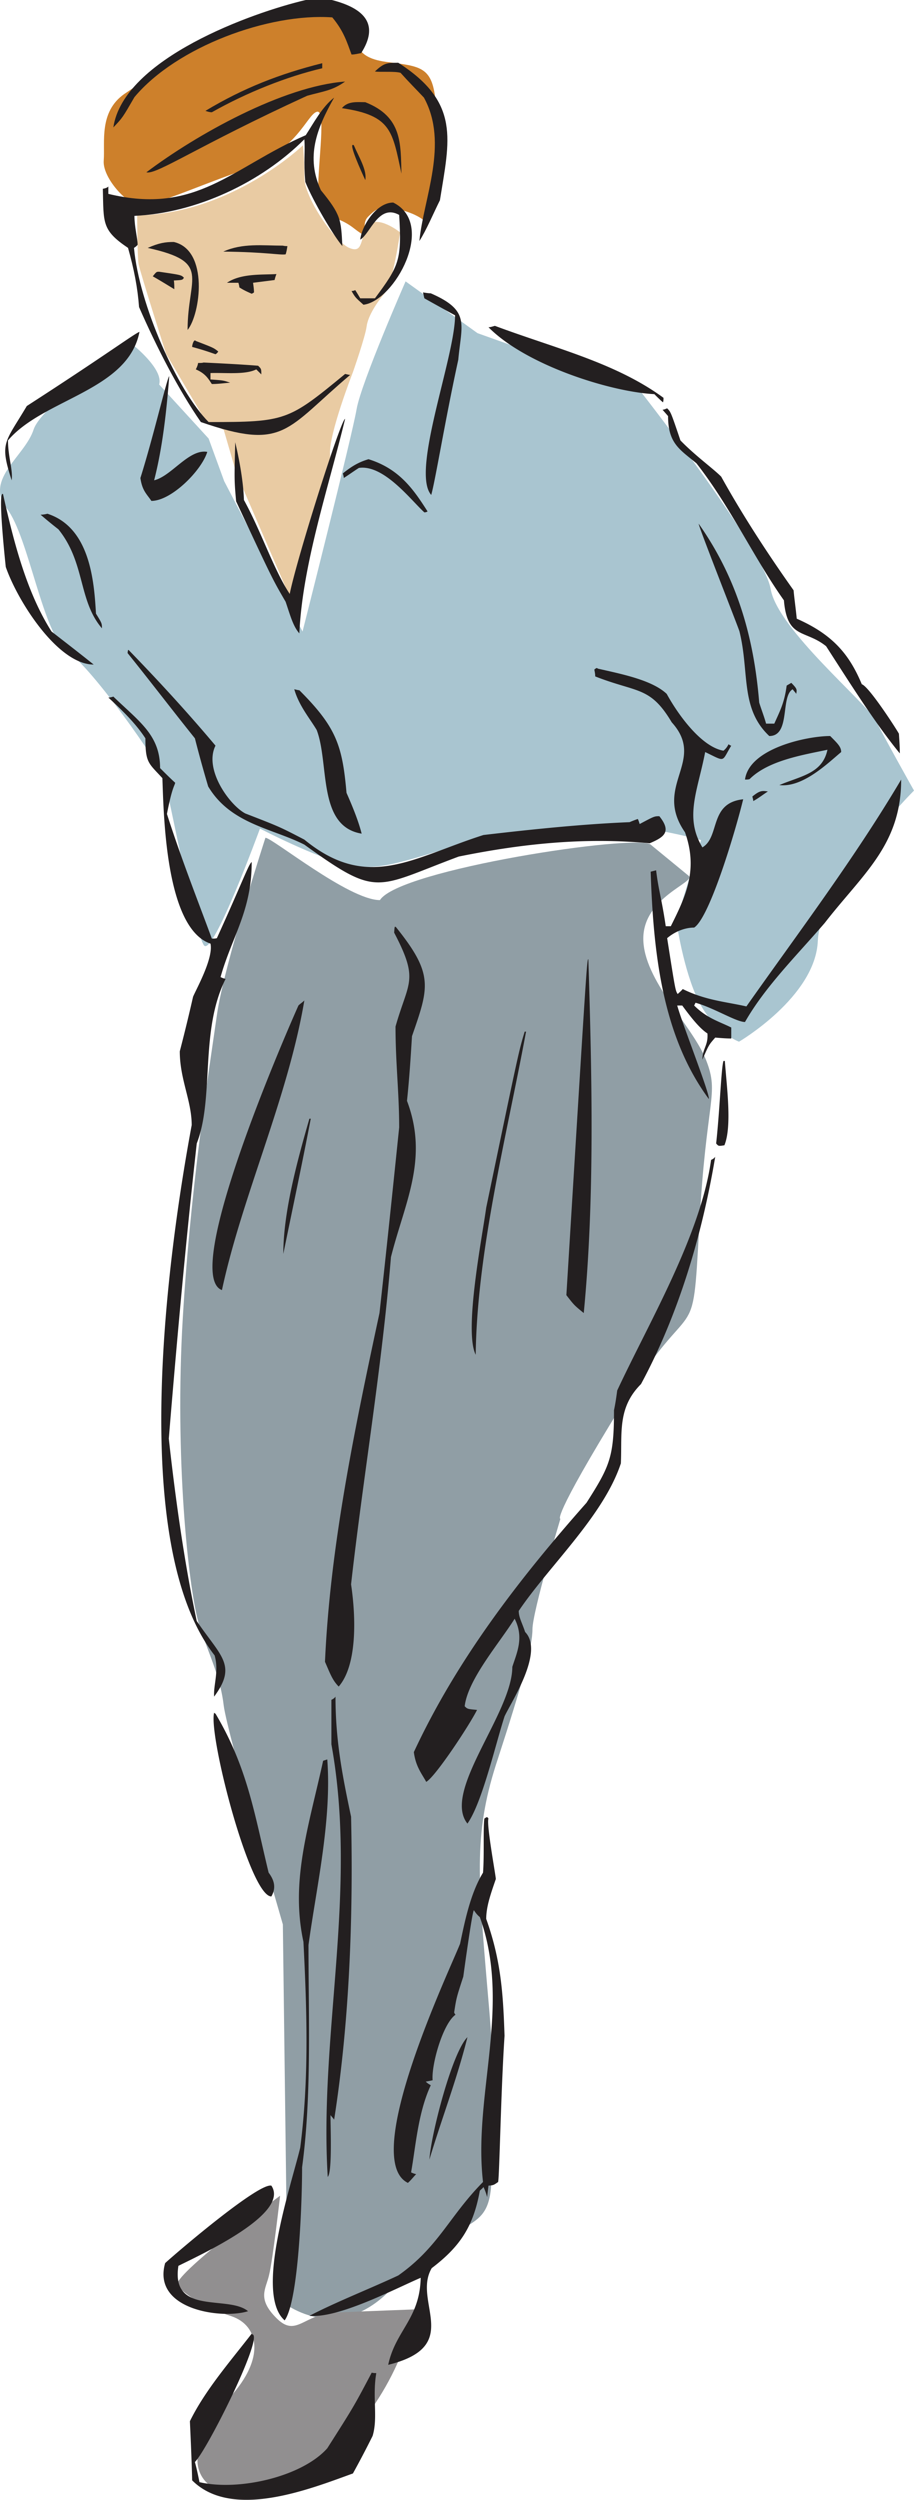 <svg xmlns="http://www.w3.org/2000/svg" width="79.072" height="216.136"><path fill="#e9cba3" d="M11.869 18.621s0 3.41.117 4.203c.16.793 2.379 7.766 2.379 7.766l3.406 5.785 1.586.793 1.07 3.684 4.598 10.66s3.684-10.54 3.528-12.246c-.122-1.704 1.98-7.09 1.98-7.09s1.07-3.051 1.187-3.965c.122-.91.91-2.098 1.586-2.89.672-.794 1.309-5.231 1.309-5.231s-1.984-1.586-2.773-.555c-.754 1.067-.36 2.496-1.707 1.86-1.305-.672-3.805-4.356-3.805-6.063 0-1.703-.117-2.773-.117-2.773s-6.18 5.945-14.344 6.062"/><path fill="#cd802b" d="M8.974 13.867c.121-1.547-.433-4.199 1.786-5.746 2.257-1.504 3.488-2.496 8.52-5.152C24.31.316 29.344-.238 30.177 1.582c.832 1.824.156 3.332 3.207 3.766 3.09.398 4.043.398 4.32 3.605.277 3.211-.277 7.688-.676 9.235-.434 1.546.277.832-1.82.117-2.102-.672-2.535-.395-3.367.437-.832.832.554 2.375-1.23.992-1.821-1.43-3.09-.558-3.09-3.21 0-2.657.714-7.133-.122-6.856-.87.277-1.703 3.406-6.297 5.031-4.597 1.586-9.273 3.805-8.918 2.656-.355 1.149-3.367-1.746-3.21-3.488"/><path fill="#a9c5d0" d="M11.431 29.758s-7.726 5.07-8.52 7.37c-.75 2.337-4.276 4.278-2.335 6.817 1.941 2.492 3.129 11.016 5.27 12.399 2.101 1.351 7.925 9.672 8.32 10.86.398 1.148 2.695 13.55 3.488 14.542.793.95 4.836-10.105 4.836-10.105s4.871 2.535 7.566 3.129c2.735.558 4.477-.196 9.907-1.782 5.39-1.543 10.62-1.543 13.511-1.543 2.934 0 7.172 1.188 7.172 1.188l-2.136 6.972s.593 4.282 1.941 6.977c1.387 2.73 3.484 3.484 3.484 3.484s6.618-3.882 6.817-8.718c.199-4.832 8.32-12.996 8.32-12.996s-2.496-4.438-3.289-6.024c-.793-1.543-8.52-7.922-9.113-11.41-.594-3.488-11.254-17.078-11.254-17.078L41.31 28.805l-6.222-4.477s-3.844 8.758-4.239 11.055c-.398 2.34-4.675 19.219-4.675 19.219l-6.778-12.997-1.347-3.687-4.278-4.672c.395-1.351-2.34-3.488-2.34-3.488"/><path fill="#909ea5" d="M22.963 72.434s-3.606 11.093-4.2 15.336c-.593 4.199-2.378 15.293-3.011 27.3-.594 12.008.633 22.785 1.504 25.52.914 2.695 1.824 4.476 2.101 6.894.317 2.418 5.113 18.903 5.113 18.903l.317 24.922-.594 7.53s5.07 4.516 10.184-1.507c5.11-6.023 7.804-3.883 8.12-8.398.278-4.52.598-6.618-.316-16.84-.87-10.184-1.187-13.793.914-20.094 2.06-6.34 2.97-9.629 2.97-11.133 0-1.504 2.417-9.55 2.417-9.55s-.91.277 5.39-9.946c6.302-10.184 6.024-4.2 6.618-15.297.594-11.133 1.781-11.41.594-14.422-1.188-3.011-5.43-6.894-5.43-10.5 0-3.605 4.598-4.875 3.922-5.43l-3.285-2.695c-1.192-.949-21.758 2.141-23.422 4.797-2.691 0-9.313-5.39-9.906-5.39"/><path fill="#918f90" d="M24.232 189.844s-9.512 7.015-8.875 7.765c.633.793 2.336 1.903 4.676 2.657 2.336.793 2.969 3.605-.16 7.015-3.13 3.446-3.883 6.696-.95 8.082 2.97 1.426 5.31 1.11 10.618-4.043 5.27-5.11 6.379-11.648 6.379-11.648s-4.36.156-7.012.277c-2.656.156-3.29 2.18-4.992.477-1.703-1.707-.914-2.496-.637-3.727.32-1.27.953-6.855.953-6.855"/><path fill="#231f20" d="M28.709 0c2.933.75 4.082 2.176 2.535 4.594-.277.039-.512.12-.832.12-.395-1.07-.672-2.019-1.664-3.21-5.469-.395-13.473 2.535-17.117 6.894-1.032 1.786-1.032 1.786-1.825 2.618C10.681 5.07 21.853 1.07 26.451 0h2.258m5.746 5.426c5.39 3.449 4.437 6.66 3.605 11.886-.593 1.192-1.187 2.618-1.78 3.528.355-3.684 2.573-8.438.394-12.402-.633-.672-1.348-1.387-2.02-2.141-.516-.156-1.785-.04-2.219-.117.793-.754 1.07-.754 2.02-.754"/><path fill="#231f20" d="M27.877 5.465v.437c-3.051.715-6.54 2.102-9.551 3.805-.156 0-.316-.039-.555-.121 3.29-1.98 6.461-3.207 10.106-4.121m1.98 1.585c-1.11.794-1.86.833-3.289 1.231-9.508 4.36-13.035 6.856-13.906 6.617 4.36-3.289 11.848-7.449 17.195-7.847"/><path fill="#231f20" d="M28.908 8.438c-1.547 2.734-2.457 5.152-1.148 8.007 1.742 2.137 1.742 2.532 1.859 4.832-.75-.87-2.496-3.804-3.207-5.547-.16-1.863 0-2.578-.082-3.687-3.723 3.727-9.348 6.383-14.7 6.621 0 .95.278 1.98.278 2.496-.078.117-.2.195-.316.274.437 4.875 3.765 12.363 6.457 15.058 6.699 0 6.894-.117 11.808-4.16.2.04.32.082.438.082-5.586 4.715-5.668 6.574-12.918 4.078-1.903-2.734-3.844-6.496-5.348-9.945-.121-1.664-.437-3.29-.953-5.113-2.297-1.543-2.102-2.176-2.18-5.11.2-.039.356-.078.477-.199v.637c7.648 1.86 10.699-2.301 17.078-5.074.672-1.032 1.426-2.458 2.457-3.25m2.695.398c3.207 1.266 3.051 3.566 3.13 6.18-.794-3.645-.833-5.032-5.153-5.664.515-.637 1.348-.516 2.023-.516m-.992 3.723c.438 1.03 1.149 2.14.992 3.011-.316-.672-1.547-3.367-.992-3.011m3.406 4.953c3.766 1.863.121 8.52-2.574 8.836-.71-.633-.71-.633-1.031-1.188.16 0 .238-.039.32-.078.156.238.317.516.434.711h1.27c2.097-2.813 2.335-3.328 2.097-7.211-1.781-.988-2.496 1.625-3.367 2.14.12-1.187 1.387-3.21 2.851-3.21"/><path fill="#231f20" d="M15.04 20.922c3.052.71 2.298 6.258 1.188 7.605 0-4.593 2.137-5.863-3.449-7.093.992-.434 1.508-.512 2.262-.512m9.429.316c.157.04.278.04.395.04-.039.238-.078.515-.156.714-.516.078-1.664-.199-5.39-.238 1.663-.754 3.405-.516 5.151-.516"/><path fill="#231f20" d="M13.771 23.496c1.903.277 1.903.277 2.14.516-.12.199-.12.199-.87.238.039.277.039.516.039.754-.594-.36-1.23-.754-1.863-1.113.316-.395.316-.395.554-.395m10.145.199a3.168 3.168 0 0 0-.16.516c-.594.078-1.227.156-1.864.238.04.274.082.594.082.832a.993.993 0 0 1-.199.117c-.355-.16-.715-.316-1.07-.554 0-.121-.04-.239-.078-.395h-.992c1.23-.832 3.09-.676 4.28-.754m13.352 1.665c3.45 1.503 2.657 2.652 2.38 5.745-1.15 5.27-1.981 10.422-2.34 11.688-1.782-2.02 2.062-11.926 2.062-15.531a229.26 229.26 0 0 1-2.656-1.469c-.04-.156-.078-.355-.118-.512.239.04.477.078.672.078m5.547 2.813c5.192 1.941 10.422 3.172 14.586 6.223 0 .156 0 .277-.043.394-.238-.2-.472-.437-.75-.71-3.804-.2-11.097-2.5-14.347-5.786.199 0 .398-.082.554-.121m-30.746.516c-.992 5.109-8.324 5.785-11.375 9.39 0 1.426.438 2.535.317 3.45-1.067-3.29-.594-3.212 1.308-6.423 6.934-4.476 9.195-6.18 9.75-6.417m4.872.792c1.546.594 1.546.594 1.94.91a.625.625 0 0 1-.238.239 24.155 24.155 0 0 0-2.02-.633c0-.2.161-.715.317-.516m.676 1.864c1.586.078 3.168.156 4.715.277.277.274.277.274.277.75a71.717 71.717 0 0 0-.437-.434c-.95.477-2.614.278-3.961.317v.555c1.11.078 1.11.078 1.703.277-.516.039-1.031.117-1.586.117-.316-.473-.555-.91-1.387-1.266.082-.16.16-.316.2-.554.199 0 .355 0 .476-.04m-2.973 1.188c-.238 3.09-.593 6.223-1.308 8.996 1.508-.359 3.011-2.734 4.597-2.457-.476 1.586-3.09 4.239-4.836 4.239-.394-.594-.792-.871-.949-1.98 1.149-3.645 2.34-8.798 2.496-8.798m43.075 2.774c.316.316.316.316 1.148 2.773 1.266 1.309 2.813 2.418 3.527 3.133 1.98 3.566 4.239 6.973 6.262 9.824.078.832.195 1.625.274 2.457 3.054 1.348 4.519 3.012 5.628 5.668.633.2 3.051 3.961 3.211 4.278.04.597.078 1.148.078 1.703-2.14-2.614-4.28-6.02-6.378-9.27-1.825-1.465-3.368-.594-3.649-3.965-2.613-3.683-4.594-8.043-7.566-11.847-1.426-1.188-2.457-1.704-2.457-4.082-.16-.196-.317-.356-.477-.555.16 0 .277-.078.399-.117m-27.86.91c-1.465 6.062-3.683 12.562-3.96 18.547-.555-.633-.794-1.586-1.188-2.735-1.153-1.98-1.153-1.98-4.281-8.68-.16-1.82-.16-1.82-.079-5.109.395 1.664.711 3.524.754 4.992 1.504 2.735 2.575 6.024 3.961 8.122.633-3.13 4.438-15.137 4.793-15.137m2.023 3.488c2.692.832 3.923 2.656 5.11 4.516a.53.53 0 0 1-.277.082c-1.11-.992-3.485-4.16-5.664-3.844-.438.277-.871.594-1.309.871 0-.117-.039-.238-.078-.398.832-.672 1.426-.989 2.219-1.227M.26 42.715c.949 4.238 2.058 8.52 4.199 11.887 1.226.953 2.457 1.902 3.644 2.855-3.09 0-6.578-5.469-7.605-8.441-.043-.438-.715-6.657-.238-6.301m3.843 1.703c3.684 1.191 4.04 5.824 4.2 8.637.515.836.515.836.515 1.27-2.062-2.419-1.426-5.665-3.765-8.56A38.916 38.916 0 0 1 3.51 44.5c.234 0 .433-.043.593-.082m56.348.872c3.484 4.952 4.793 10.144 5.23 15.456.196.633.434 1.227.594 1.82h.711c.516-1.148.875-1.82 1.07-3.289.122-.078.278-.156.399-.238.555.555.473.594.433.953-.078-.12-.195-.238-.316-.398-1.07.633-.156 4.043-2.02 4.043-2.535-2.38-1.703-5.508-2.578-9.035 0-.118-3.683-9.43-3.523-9.313M11.193 56.266c2.656 2.734 5.152 5.468 7.45 8.203-1.028 2.062 1.23 5.152 2.577 5.863 2.973 1.152 2.973 1.152 5.11 2.262 5.512 4.515 9.394 1.543 15.496-.399 4.398-.515 8.676-.949 12.64-1.11a9.75 9.75 0 0 1 .712-.276c.082.16.12.316.16.437 1.27-.676 1.27-.676 1.703-.676 1.11 1.387.36 1.825-.832 2.34-5.547-.515-10.856 0-16.524 1.149-7.25 2.695-6.933 3.605-13.355-1.032-2.813-1.425-6.379-1.78-8.32-5.03a106.23 106.23 0 0 1-1.149-4.161c-1.941-2.418-3.844-4.914-5.824-7.371.039-.317.039-.317.156-.2"/><path fill="#231f20" d="M51.732 57.813c2.098.476 4.676.988 5.946 2.18 1.066 1.94 3.05 4.593 4.91 4.913.199-.16.32-.32.437-.554.078.039.16.117.238.117-.87 1.426-.437 1.426-2.257.554-.637 3.329-1.825 5.63-.239 8.243 1.543-.91.555-3.844 3.528-4.16-.676 2.773-2.895 10.222-4.242 11.093-.711 0-1.586.278-2.336.914.71 4.516.71 4.516.91 4.832.16-.156.316-.277.437-.433 1.98.988 3.801 1.11 5.508 1.504 4.555-6.457 9.352-12.797 13.39-19.614 0 5.668-3.327 8.16-6.617 12.403-2.496 2.89-5.152 5.507-6.894 8.558-.754 0-2.695-1.226-4.277-1.664-.043.078-.082.16-.121.239 1.109 1.109 2.18 1.386 3.21 1.902v.95c-.437 0-.91-.04-1.386-.08-.555.634-.555.634-1.11 1.903 0-.953.516-1.23.434-2.261-.672-.434-1.426-1.387-2.18-2.415h-.433c.433 1.583 2.851 7.688 2.734 8.083-4.004-5.43-4.797-12.52-5.031-19.653.156-.039.316-.082.472-.12.2 1.706.477 2.417.832 4.835h.438c1.309-2.617 2.379-4.875 1.227-8.125-2.813-4.039 1.902-6.14-1.149-9.508-1.863-3.133-2.973-2.535-6.617-3.965 0-.195-.04-.394-.078-.593.199-.157.199-.157.316-.079m-25.836 1.864c3.211 3.207 3.723 4.793 4.082 8.875.633 1.426 1.07 2.574 1.309 3.527-3.844-.633-2.777-6.023-3.887-8.957-.555-.95-1.543-2.101-1.941-3.527.199.039.32.082.437.082m-16.09.551c2.262 2.183 4.043 3.332 4.043 6.183.438.438.871.871 1.309 1.27-.078.316-.277.433-.715 2.695 1.23 3.844 2.656 7.45 3.883 10.777.2 0 .316 0 .437-.039 2.22-4.875 2.774-6.46 3.012-6.578 0 4.238-1.703 6.418-2.695 9.945.16.079.277.118.437.157-2.261 4.52-.953 10.265-2.496 14.226-.953 8.52-1.746 17.356-2.418 25.52.594 5.39 1.387 10.937 2.418 15.77 2.059 3.05 3.528 3.804 1.504 6.538-.078-.992.438-2.18.04-3.566-7.606-9.746-3.962-35.188-1.981-45.848 0-2.097-1.031-3.96-1.031-6.379a153.94 153.94 0 0 0 1.148-4.714c.238-.594 1.785-3.329 1.508-4.598-3.844-1.305-4.043-10.856-4.16-14.305-1.188-1.304-1.47-1.304-1.47-3.445-.75-1.152-1.78-2.219-3.206-3.527.156 0 .316-.04.433-.082"/><path fill="#231f20" d="M71.822 63.637c.672.672.95.949.95 1.386-1.188.993-3.329 3.09-5.348 2.856 1.863-.793 3.726-.992 4.16-3.055-2.059.438-5.11.914-6.735 2.54-.12.038-.238.038-.398.038.355-2.695 5.352-3.765 7.371-3.765m-5.391 4.793c-.433.28-.832.597-1.265.832 0-.117-.04-.235-.078-.395.632-.515.832-.515 1.343-.437M34.256 80.16c3.289 4.082 2.855 5.192 1.386 9.43-.117 1.902-.234 3.726-.433 5.59 1.902 5.03-.2 8.797-1.387 13.511-.793 9.668-2.418 19.098-3.45 28.293.438 2.934.516 7.012-1.07 8.836-.554-.554-.75-1.148-1.187-2.14.438-9.907 2.535-20.012 4.715-30.153.594-5.351 1.148-10.66 1.703-16.05 0-3.012-.316-5.547-.316-8.72 1.109-3.921 2.062-3.96-.118-8.12.04-.555.04-.555.157-.477M50.9 82.934c.317 10.265.555 20.726-.398 30.593-.828-.675-.828-.675-1.504-1.547 1.781-29.046 1.781-29.046 1.902-29.046M26.33 86.5c-1.426 8.441-5.387 16.922-7.129 25.043-3.488-1.305 5.187-21.398 6.617-24.606.156-.16.356-.277.512-.437m19.18 2.695c-1.665 8.996-4.239 18.903-4.356 27.938-1.031-2.063.55-10.106.91-12.723 2.813-13.512 2.813-13.512 3.328-15.215h.118m17.199 2.535c.156 2.18.633 5.668-.04 7.293-.515.079-.515.079-.714-.16.316-2.851.437-6.539.633-7.133h.12m-35.823 4.993c-.75 3.925-1.582 7.808-2.375 11.691 0-3.488 1.109-7.727 2.257-11.691h.118m34.992 3.289c-1.149 6.855-3.211 13.71-6.422 19.656-2.059 2.059-1.625 4.238-1.742 6.855-1.504 4.555-6.223 8.875-8.836 12.758 0 .555.277.992.554 1.824 1.664 1.704-1.187 6.024-1.78 7.29-.794 2.457-1.946 7.492-3.212 9.273-2.219-2.773 3.883-9.55 3.883-13.55.395-1.231 1.031-2.536.2-4.161-1.31 2.098-4.044 5.23-4.321 7.566.238.239.238.239 1.07.317-.676 1.347-3.605 5.785-4.398 6.222-.36-.675-.91-1.308-1.07-2.574 3.726-8.004 9.113-14.98 14.937-21.558 2.023-3.168 2.379-3.961 2.379-8.004.117-.555.2-1.11.277-1.703 2.735-5.864 7.211-13.395 8.121-19.934.16-.078.282-.156.36-.277m-32.852 46.679c0 3.805.594 6.817 1.348 10.383.199 8.797-.156 17.832-1.465 26.192-.078-.118-.2-.239-.316-.395 0 1.188.156 4.953-.239 5.348-.754-12.324 2.614-24.727.317-37.407v-3.843c.16-.078.277-.157.355-.278m-10.383 1.469c2.778 4.672 3.371 8.676 4.598 13.75.594.79.594 1.426.238 2.059-1.863 0-5.468-13.989-4.953-15.89.04.038.078.081.117.081m9.672 3.961c.395 5.309-.953 11.094-1.625 16.047 0 6.46.278 13.078-.554 19.219 0 3.21-.317 11.61-1.508 13.234-2.653-2.297.597-11.766 1.347-14.937.754-5.825.594-11.57.278-17.793-1.149-5.309.476-10.024 1.703-15.653l.36-.117m13.945 5.113c-.196.473.636 4.95.636 5.23-.437 1.266-.832 2.376-.832 3.446 1.305 3.645 1.465 6.578 1.586 10.106-.32 4.832-.437 12.086-.555 12.64-.398.278-.398.278-.835.317-.04.316-.079.672-.118.992a4.52 4.52 0 0 0-.316-.875c-.078.12-.2.2-.316.32-.555 3.09-1.707 4.832-4.16 6.695-1.708 2.891 2.812 6.735-3.766 8.36.633-2.973 2.734-3.961 2.812-7.528-2.297.993-7.133 3.528-9.629 3.29 2.38-1.23 5.23-2.34 7.688-3.489 3.488-2.457 4.398-5.11 7.332-8.082-.871-7.531 2.496-15.219-.277-22.906-.2-.156-.356-.355-.516-.594-.16.2-.914 5.746-.914 5.746-.594 1.825-.594 1.825-.79 3.09.04.121.079.16.118.2-1.11.792-2.102 4.359-1.98 5.667a7.99 7.99 0 0 1-.594.118c.156.16.316.238.433.316-1.109 2.379-1.304 5.312-1.703 7.531.16.078.278.117.438.156-.239.239-.438.516-.715.754-4.2-2.058 3.726-18.625 4.516-20.683.398-1.864.875-4.32 1.984-6.14.117-1.43 0-3.849.117-4.677.238-.16.238-.16.356 0"/><path fill="#231f20" d="M40.44 176.133c-.91 3.648-2.259 7.133-3.29 10.582.117-2.063 1.942-9.235 3.29-10.582m-16.962 12.84c1.625 2.418-5.984 5.902-8.043 6.933-.675 4.32 4.32 2.496 6.024 3.922-2.258.715-8.324-.117-7.172-4.16 1.266-1.148 8.121-6.973 9.191-6.695m-1.586 12.879c.715.593-3.96 9.945-5.03 11.015.16.594.276 1.149.394 1.742 3.41.793 8.879-.476 11.058-2.93 2.297-3.609 2.297-3.609 3.844-6.538.156.039.277.039.395.039-.356 2.101.16 3.843-.317 5.43a82.122 82.122 0 0 1-1.703 3.246c-3.727 1.347-10.461 4.042-13.91.597-.04-1.707-.117-3.41-.195-5.113 1.304-2.656 3.406-5.074 5.347-7.57.04.043.078.082.117.082"/></svg>
